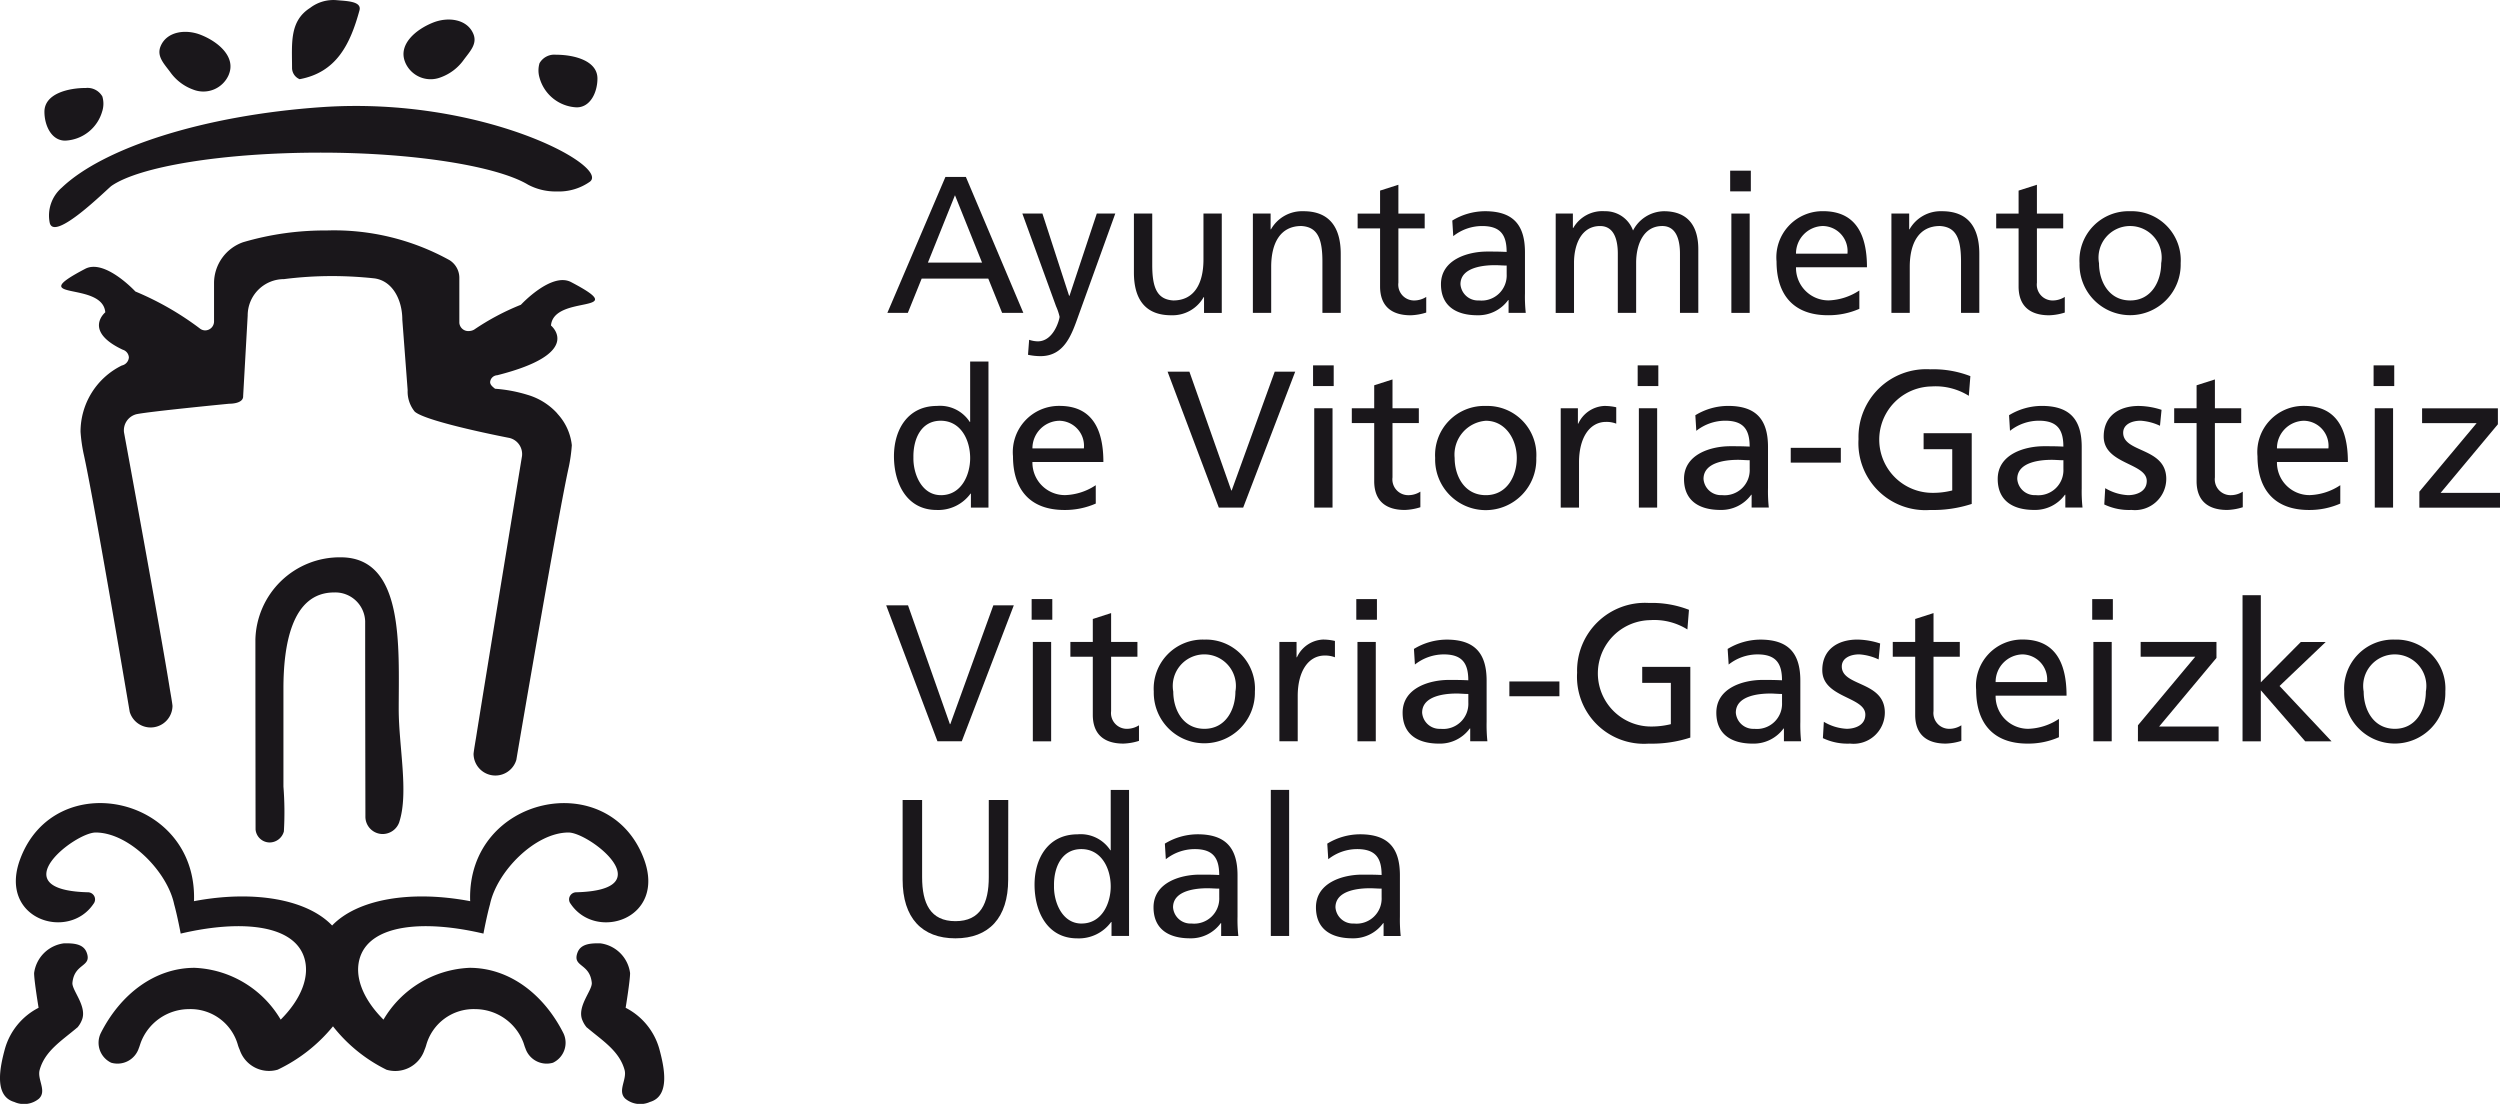 <svg id="Grupo_4563" data-name="Grupo 4563" xmlns="http://www.w3.org/2000/svg" width="203.69" height="89.94" viewBox="0 0 203.69 89.94">
  <path id="Trazado_6896" data-name="Trazado 6896" d="M1016.352,112.823l-2.206,5.492h4.413Zm-.778-1.489h1.667l4.682,11.076h-1.729l-1.128-2.793h-5.428l-1.128,2.793h-1.667Z" transform="translate(-938.545 -96.917)" fill="#1a171b"/>
  <path id="Trazado_6897" data-name="Trazado 6897" d="M1041.772,129.858a2.338,2.338,0,0,0,.7.127c1.334,0,1.781-1.842,1.781-2a4.367,4.367,0,0,0-.287-.855l-2.747-7.557h1.635l2.174,6.7h.032l2.224-6.7h1.506l-2.984,8.271c-.554,1.554-1.141,3.346-3.111,3.346a4.871,4.871,0,0,1-1.015-.11Z" transform="translate(-957.922 -102.173)" fill="#1a171b"/>
  <path id="Trazado_6898" data-name="Trazado 6898" d="M1073.492,127.668h-1.445v-1.286h-.031a2.913,2.913,0,0,1-2.649,1.478c-2.1,0-3.033-1.3-3.033-3.478v-4.809h1.493v4.191c0,1.889.413,2.809,1.714,2.89,1.7,0,2.46-1.365,2.46-3.334v-3.746h1.492Z" transform="translate(-973.947 -102.174)" fill="#1a171b"/>
  <path id="Trazado_6899" data-name="Trazado 6899" d="M1093.11,119.24h1.445v1.284h.031a2.911,2.911,0,0,1,2.652-1.473c2.095,0,3.03,1.3,3.03,3.475v4.807h-1.493v-4.186c0-1.893-.412-2.814-1.714-2.891-1.7,0-2.46,1.364-2.46,3.333v3.745h-1.492Z" transform="translate(-991.03 -101.841)" fill="#1a171b"/>
  <path id="Trazado_6900" data-name="Trazado 6900" d="M1122.15,116.642h-2.143v4.426a1.285,1.285,0,0,0,1.253,1.447,1.836,1.836,0,0,0,1.016-.29V123.5a4.653,4.653,0,0,1-1.27.222c-1.54,0-2.491-.728-2.491-2.349v-4.728h-1.828v-1.208h1.828v-1.873l1.492-.476v2.349h2.143Z" transform="translate(-1006.072 -98.034)" fill="#1a171b"/>
  <path id="Trazado_6901" data-name="Trazado 6901" d="M1140.8,123.477c-.319,0-.636-.031-.954-.031-.81,0-2.811.127-2.811,1.554a1.429,1.429,0,0,0,1.509,1.32,2.046,2.046,0,0,0,2.256-2.129Zm-4.431-3.666a5.145,5.145,0,0,1,2.666-.761c2.319,0,3.255,1.142,3.255,3.348v3.351a12.158,12.158,0,0,0,.065,1.585h-1.4v-1.047h-.031a3.005,3.005,0,0,1-2.509,1.24c-1.746,0-2.969-.764-2.969-2.527,0-2.029,2.222-2.663,3.761-2.663.589,0,1,0,1.589.031,0-1.4-.51-2.11-2-2.11a3.783,3.783,0,0,0-2.349.824Z" transform="translate(-1018.042 -101.841)" fill="#1a171b"/>
  <path id="Trazado_6902" data-name="Trazado 6902" d="M1161.263,119.24h1.4v1.174h.032a2.726,2.726,0,0,1,2.569-1.363,2.387,2.387,0,0,1,2.3,1.571,2.884,2.884,0,0,1,2.509-1.571c2.063,0,2.809,1.332,2.809,3.094v5.189h-1.494v-4.824c0-1-.237-2.253-1.442-2.253-1.525,0-2.129,1.494-2.129,3v4.078h-1.493v-4.824c0-1-.237-2.253-1.444-2.253-1.521,0-2.125,1.494-2.125,3v4.078h-1.493Z" transform="translate(-1034.511 -101.841)" fill="#1a171b"/>
  <path id="Trazado_6903" data-name="Trazado 6903" d="M1200.631,113.416h1.492v8.093h-1.492Zm1.586-1.808h-1.684v-1.686h1.684Z" transform="translate(-1059.566 -96.016)" fill="#1a171b"/>
  <path id="Trazado_6904" data-name="Trazado 6904" d="M1216.746,122.509a2.045,2.045,0,0,0-2.017-2.253,2.242,2.242,0,0,0-2.175,2.253Zm.969,4.494a6.236,6.236,0,0,1-2.555.522c-2.876,0-4.192-1.745-4.192-4.378a3.761,3.761,0,0,1,3.793-4.1c2.7,0,3.575,1.966,3.575,4.569h-5.782a2.651,2.651,0,0,0,2.668,2.7,4.819,4.819,0,0,0,2.493-.809Z" transform="translate(-1066.223 -101.841)" fill="#1a171b"/>
  <path id="Trazado_6905" data-name="Trazado 6905" d="M1236.825,119.24h1.447v1.284h.03a2.911,2.911,0,0,1,2.652-1.473c2.1,0,3.032,1.3,3.032,3.475v4.807h-1.49v-4.186c0-1.893-.413-2.814-1.716-2.891-1.7,0-2.461,1.364-2.461,3.333v3.745h-1.493Z" transform="translate(-1082.72 -101.841)" fill="#1a171b"/>
  <path id="Trazado_6906" data-name="Trazado 6906" d="M1265.866,116.642h-2.142v4.426a1.286,1.286,0,0,0,1.255,1.447,1.829,1.829,0,0,0,1.015-.29V123.5a4.641,4.641,0,0,1-1.272.222c-1.537,0-2.491-.728-2.491-2.349v-4.728h-1.825v-1.208h1.825v-1.873l1.493-.476v2.349h2.142Z" transform="translate(-1097.764 -98.034)" fill="#1a171b"/>
  <path id="Trazado_6907" data-name="Trazado 6907" d="M1283.294,126.319c1.745,0,2.525-1.588,2.525-3.032a2.574,2.574,0,1,0-5.066,0c0,1.444.778,3.032,2.541,3.032m0-7.269a3.992,3.992,0,0,1,4.112,4.237,4.121,4.121,0,1,1-8.239,0,3.994,3.994,0,0,1,4.127-4.237" transform="translate(-1109.734 -101.84)" fill="#1a171b"/>
  <path id="Trazado_6908" data-name="Trazado 6908" d="M1016.158,163.766c1.683,0,2.382-1.668,2.382-3.018,0-1.507-.779-3.047-2.4-3.047s-2.252,1.524-2.223,3c-.03,1.269.636,3.064,2.24,3.064m2.445-.127h-.031a3.254,3.254,0,0,1-2.762,1.333c-2.445,0-3.478-2.174-3.478-4.38,0-2.177,1.143-4.095,3.494-4.095a2.88,2.88,0,0,1,2.681,1.3h.033v-4.92h1.492v11.9H1018.6Z" transform="translate(-939.495 -123.421)" fill="#1a171b"/>
  <path id="Trazado_6909" data-name="Trazado 6909" d="M1044.892,166.334a2.042,2.042,0,0,0-2.016-2.253,2.242,2.242,0,0,0-2.175,2.253Zm.969,4.494a6.229,6.229,0,0,1-2.554.522c-2.875,0-4.191-1.746-4.191-4.38a3.761,3.761,0,0,1,3.792-4.1c2.7,0,3.573,1.966,3.573,4.569H1040.7a2.65,2.65,0,0,0,2.668,2.7,4.762,4.762,0,0,0,2.491-.809Z" transform="translate(-956.582 -129.799)" fill="#1a171b"/>
  <path id="Trazado_6910" data-name="Trazado 6910" d="M1080.071,166.235h-1.985l-4.175-11.077h1.778l3.413,9.68h.033l3.507-9.68h1.668Z" transform="translate(-978.782 -124.877)" fill="#1a171b"/>
  <path id="Trazado_6911" data-name="Trazado 6911" d="M1106.752,157.239h1.49v8.093h-1.49Zm1.586-1.808h-1.682v-1.686h1.682Z" transform="translate(-999.673 -123.976)" fill="#1a171b"/>
  <path id="Trazado_6912" data-name="Trazado 6912" d="M1120.838,160.465h-2.146v4.426a1.287,1.287,0,0,0,1.258,1.447,1.808,1.808,0,0,0,1.013-.288v1.27a4.632,4.632,0,0,1-1.27.222c-1.537,0-2.491-.728-2.491-2.347v-4.73h-1.825v-1.208h1.825v-1.872l1.49-.477v2.349h2.146Z" transform="translate(-1005.237 -125.993)" fill="#1a171b"/>
  <path id="Trazado_6913" data-name="Trazado 6913" d="M1138.264,170.146c1.745,0,2.522-1.588,2.522-3.03,0-1.54-.936-3.032-2.522-3.032a2.765,2.765,0,0,0-2.541,3.032c0,1.442.778,3.03,2.541,3.03m0-7.268a3.991,3.991,0,0,1,4.111,4.237,4.122,4.122,0,1,1-8.24,0,4,4,0,0,1,4.129-4.237" transform="translate(-1017.204 -129.802)" fill="#1a171b"/>
  <path id="Trazado_6914" data-name="Trazado 6914" d="M1162.4,163.063h1.4v1.255h.029a2.464,2.464,0,0,1,2.113-1.444,4.316,4.316,0,0,1,.982.108v1.335a2.189,2.189,0,0,0-.826-.143c-1.334,0-2.207,1.271-2.207,3.3v3.681H1162.4Z" transform="translate(-1035.239 -129.799)" fill="#1a171b"/>
  <path id="Trazado_6915" data-name="Trazado 6915" d="M1179.813,157.239h1.49v8.093h-1.49Zm1.586-1.808h-1.683v-1.686h1.683Z" transform="translate(-1046.285 -123.976)" fill="#1a171b"/>
  <path id="Trazado_6916" data-name="Trazado 6916" d="M1195.5,167.3c-.316,0-.636-.033-.952-.033-.81,0-2.81.127-2.81,1.556a1.427,1.427,0,0,0,1.509,1.32,2.045,2.045,0,0,0,2.253-2.13Zm-4.428-3.667a5.139,5.139,0,0,1,2.666-.759c2.318,0,3.254,1.14,3.254,3.346v3.351a12.5,12.5,0,0,0,.065,1.585h-1.4v-1.047h-.03a3.007,3.007,0,0,1-2.51,1.24c-1.748,0-2.968-.761-2.968-2.525,0-2.031,2.22-2.665,3.761-2.665.589,0,1,0,1.587.031,0-1.4-.508-2.11-2-2.11a3.806,3.806,0,0,0-2.347.824Z" transform="translate(-1052.942 -129.802)" fill="#1a171b"/>
  <rect id="Rectángulo_3058" data-name="Rectángulo 3058" width="4.081" height="1.205" transform="translate(145.902 36.488)" fill="#1a171b"/>
  <path id="Trazado_6917" data-name="Trazado 6917" d="M1238.407,156.788a5.105,5.105,0,0,0-3.049-.764,4.335,4.335,0,0,0-.079,8.666,6.341,6.341,0,0,0,1.778-.192v-3.362h-2.333v-1.3h3.92v5.76a10.14,10.14,0,0,1-3.383.493,5.457,5.457,0,0,1-5.84-5.777,5.521,5.521,0,0,1,5.858-5.684,8.33,8.33,0,0,1,3.255.557Z" transform="translate(-1077.996 -124.538)" fill="#1a171b"/>
  <path id="Trazado_6918" data-name="Trazado 6918" d="M1266.105,167.3c-.317,0-.637-.033-.951-.033-.811,0-2.809.127-2.809,1.556a1.425,1.425,0,0,0,1.506,1.32,2.044,2.044,0,0,0,2.254-2.13Zm-4.429-3.667a5.145,5.145,0,0,1,2.667-.759c2.318,0,3.254,1.14,3.254,3.346v3.351a12.238,12.238,0,0,0,.065,1.585h-1.4v-1.047h-.031a3,3,0,0,1-2.51,1.24c-1.748,0-2.968-.761-2.968-2.525,0-2.031,2.222-2.665,3.761-2.665.589,0,1,0,1.588.031,0-1.4-.509-2.11-2-2.11a3.8,3.8,0,0,0-2.349.824Z" transform="translate(-1097.987 -129.802)" fill="#1a171b"/>
  <path id="Trazado_6919" data-name="Trazado 6919" d="M1284.726,169.573a4.01,4.01,0,0,0,1.859.57c.682,0,1.525-.287,1.525-1.157,0-1.478-3.508-1.352-3.508-3.621,0-1.679,1.252-2.491,2.857-2.491a6.252,6.252,0,0,1,1.856.316l-.127,1.3a4.356,4.356,0,0,0-1.571-.413c-.762,0-1.428.317-1.428.982,0,1.65,3.511,1.174,3.511,3.762a2.549,2.549,0,0,1-2.828,2.525,4.669,4.669,0,0,1-2.223-.445Z" transform="translate(-1113.201 -129.799)" fill="#1a171b"/>
  <path id="Trazado_6920" data-name="Trazado 6920" d="M1305.925,160.465h-2.144v4.426a1.285,1.285,0,0,0,1.255,1.447,1.829,1.829,0,0,0,1.017-.288v1.27a4.643,4.643,0,0,1-1.27.222c-1.54,0-2.494-.728-2.494-2.347v-4.73h-1.825v-1.208h1.825v-1.872l1.493-.477v2.349h2.144Z" transform="translate(-1123.32 -125.993)" fill="#1a171b"/>
  <path id="Trazado_6921" data-name="Trazado 6921" d="M1325,166.334a2.044,2.044,0,0,0-2.017-2.253,2.24,2.24,0,0,0-2.175,2.253Zm.967,4.494a6.235,6.235,0,0,1-2.554.522c-2.875,0-4.192-1.746-4.192-4.38a3.76,3.76,0,0,1,3.793-4.1c2.7,0,3.573,1.966,3.573,4.569h-5.779a2.65,2.65,0,0,0,2.668,2.7,4.774,4.774,0,0,0,2.492-.809Z" transform="translate(-1135.29 -129.799)" fill="#1a171b"/>
  <path id="Trazado_6922" data-name="Trazado 6922" d="M1345.444,157.239h1.491v8.093h-1.491Zm1.586-1.808h-1.682v-1.686h1.682Z" transform="translate(-1151.957 -123.976)" fill="#1a171b"/>
  <path id="Trazado_6923" data-name="Trazado 6923" d="M1355.645,170.19l4.669-5.584h-4.446V163.4h6.176v1.3l-4.666,5.588h4.839v1.205h-6.572Z" transform="translate(-1158.526 -130.132)" fill="#1a171b"/>
  <path id="Trazado_6924" data-name="Trazado 6924" d="M1016.737,218.824h-1.983l-4.177-11.079h1.779l3.412,9.681h.034l3.507-9.681h1.667Z" transform="translate(-938.375 -158.427)" fill="#1a171b"/>
  <path id="Trazado_6925" data-name="Trazado 6925" d="M1043.414,209.835h1.492v8.095h-1.492Zm1.587-1.809h-1.684v-1.682H1045Z" transform="translate(-959.263 -157.532)" fill="#1a171b"/>
  <path id="Trazado_6926" data-name="Trazado 6926" d="M1057.5,213.052h-2.144v4.429a1.285,1.285,0,0,0,1.255,1.444,1.828,1.828,0,0,0,1.016-.288v1.27a4.643,4.643,0,0,1-1.27.222c-1.54,0-2.493-.728-2.493-2.347v-4.73h-1.827v-1.205h1.827v-1.872l1.492-.479v2.35h2.144Z" transform="translate(-964.827 -159.544)" fill="#1a171b"/>
  <path id="Trazado_6927" data-name="Trazado 6927" d="M1074.93,222.731c1.747,0,2.525-1.585,2.525-3.032a2.573,2.573,0,1,0-5.063,0c0,1.447.775,3.032,2.538,3.032m0-7.269a3.99,3.99,0,0,1,4.112,4.237,4.12,4.12,0,1,1-8.238,0,3.994,3.994,0,0,1,4.126-4.237" transform="translate(-976.799 -163.35)" fill="#1a171b"/>
  <path id="Trazado_6928" data-name="Trazado 6928" d="M1099.072,215.649h1.4V216.9h.031a2.464,2.464,0,0,1,2.113-1.444,4.282,4.282,0,0,1,.983.112V216.9a2.219,2.219,0,0,0-.824-.143c-1.335,0-2.208,1.271-2.208,3.3v3.684h-1.492Z" transform="translate(-994.834 -163.347)" fill="#1a171b"/>
  <path id="Trazado_6929" data-name="Trazado 6929" d="M1116.482,209.835h1.492v8.095h-1.492Zm1.586-1.809h-1.681v-1.682h1.681Z" transform="translate(-1005.881 -157.532)" fill="#1a171b"/>
  <path id="Trazado_6930" data-name="Trazado 6930" d="M1132.168,219.892c-.32,0-.639-.036-.953-.036-.811,0-2.81.13-2.81,1.559a1.424,1.424,0,0,0,1.506,1.317,2.046,2.046,0,0,0,2.258-2.126Zm-4.431-3.67a5.182,5.182,0,0,1,2.666-.759c2.318,0,3.256,1.143,3.256,3.348v3.349a12.8,12.8,0,0,0,.063,1.588h-1.4V222.7h-.031a3.007,3.007,0,0,1-2.506,1.237c-1.748,0-2.97-.759-2.97-2.522,0-2.035,2.224-2.667,3.763-2.667.588,0,1,0,1.588.03,0-1.4-.51-2.11-2-2.11a3.8,3.8,0,0,0-2.35.826Z" transform="translate(-1012.535 -163.35)" fill="#1a171b"/>
  <rect id="Rectángulo_3059" data-name="Rectángulo 3059" width="4.078" height="1.205" transform="translate(122.977 55.523)" fill="#1a171b"/>
  <path id="Trazado_6931" data-name="Trazado 6931" d="M1175.068,209.372a5.089,5.089,0,0,0-3.046-.759,4.334,4.334,0,0,0-.08,8.664,6.6,6.6,0,0,0,1.778-.189v-3.367h-2.333v-1.3h3.92v5.76a10.055,10.055,0,0,1-3.38.493,5.458,5.458,0,0,1-5.844-5.777,5.525,5.525,0,0,1,5.86-5.684,8.3,8.3,0,0,1,3.253.558Z" transform="translate(-1037.586 -158.086)" fill="#1a171b"/>
  <path id="Trazado_6932" data-name="Trazado 6932" d="M1202.777,219.892c-.319,0-.638-.036-.954-.036-.812,0-2.811.13-2.811,1.559a1.426,1.426,0,0,0,1.507,1.317,2.047,2.047,0,0,0,2.258-2.126Zm-4.431-3.67a5.185,5.185,0,0,1,2.665-.759c2.321,0,3.257,1.143,3.257,3.348v3.349a12.714,12.714,0,0,0,.063,1.588h-1.4V222.7h-.028a3.016,3.016,0,0,1-2.51,1.237c-1.746,0-2.969-.759-2.969-2.522,0-2.035,2.222-2.667,3.761-2.667.587,0,1,0,1.59.03,0-1.4-.511-2.11-2-2.11a3.793,3.793,0,0,0-2.346.826Z" transform="translate(-1057.584 -163.35)" fill="#1a171b"/>
  <path id="Trazado_6933" data-name="Trazado 6933" d="M1221.391,222.157a3.983,3.983,0,0,0,1.86.57c.681,0,1.521-.287,1.521-1.157,0-1.473-3.508-1.352-3.508-3.621,0-1.679,1.255-2.491,2.859-2.491a6.213,6.213,0,0,1,1.856.319l-.125,1.3a4.375,4.375,0,0,0-1.571-.413c-.762,0-1.429.319-1.429.985,0,1.651,3.507,1.174,3.507,3.762a2.546,2.546,0,0,1-2.827,2.522,4.657,4.657,0,0,1-2.22-.445Z" transform="translate(-1072.792 -163.348)" fill="#1a171b"/>
  <path id="Trazado_6934" data-name="Trazado 6934" d="M1242.589,213.052h-2.141v4.429a1.284,1.284,0,0,0,1.255,1.444,1.812,1.812,0,0,0,1.013-.288v1.27a4.644,4.644,0,0,1-1.27.222c-1.537,0-2.491-.728-2.491-2.347v-4.73h-1.827v-1.205h1.827v-1.872l1.494-.479v2.35h2.141Z" transform="translate(-1082.913 -159.544)" fill="#1a171b"/>
  <path id="Trazado_6935" data-name="Trazado 6935" d="M1261.672,218.92a2.045,2.045,0,0,0-2.016-2.256,2.244,2.244,0,0,0-2.175,2.256Zm.968,4.491a6.181,6.181,0,0,1-2.554.522c-2.874,0-4.191-1.745-4.191-4.38a3.761,3.761,0,0,1,3.792-4.1c2.7,0,3.573,1.969,3.573,4.574h-5.779a2.648,2.648,0,0,0,2.668,2.7,4.764,4.764,0,0,0,2.491-.809Z" transform="translate(-1094.886 -163.347)" fill="#1a171b"/>
  <path id="Trazado_6936" data-name="Trazado 6936" d="M1282.114,209.835h1.492v8.095h-1.492Zm1.586-1.809h-1.682v-1.682h1.682Z" transform="translate(-1111.553 -157.532)" fill="#1a171b"/>
  <path id="Trazado_6937" data-name="Trazado 6937" d="M1292.31,222.782l4.668-5.584h-4.447v-1.205h6.177v1.3l-4.668,5.588h4.843v1.209h-6.574Z" transform="translate(-1118.119 -163.689)" fill="#1a171b"/>
  <path id="Trazado_6938" data-name="Trazado 6938" d="M1315.852,205.465h1.49v7.1l3.257-3.286h2.029l-3.761,3.585,4.238,4.511h-2.144l-3.619-4.161v4.161h-1.49Z" transform="translate(-1133.139 -156.972)" fill="#1a171b"/>
  <path id="Trazado_6939" data-name="Trazado 6939" d="M1342.858,222.731c1.745,0,2.526-1.585,2.526-3.032a2.574,2.574,0,1,0-5.066,0c0,1.447.777,3.032,2.541,3.032m0-7.269a3.992,3.992,0,0,1,4.112,4.237,4.121,4.121,0,1,1-8.239,0,3.994,3.994,0,0,1,4.127-4.237" transform="translate(-1147.735 -163.35)" fill="#1a171b"/>
  <path id="Trazado_6940" data-name="Trazado 6940" d="M1022.869,258.06c0,3.113-1.574,4.778-4.3,4.778s-4.3-1.665-4.3-4.778v-6.49h1.588v6.285c0,2.127.666,3.585,2.714,3.585s2.718-1.458,2.718-3.585V251.57h1.587Z" transform="translate(-940.727 -186.387)" fill="#1a171b"/>
  <path id="Trazado_6941" data-name="Trazado 6941" d="M1047.8,260.177c1.682,0,2.38-1.668,2.38-3.017,0-1.507-.776-3.047-2.395-3.047s-2.256,1.524-2.225,3c-.031,1.274.638,3.066,2.24,3.066m2.445-.127h-.031a3.254,3.254,0,0,1-2.76,1.334c-2.445,0-3.48-2.174-3.48-4.381,0-2.177,1.145-4.095,3.495-4.095a2.885,2.885,0,0,1,2.682,1.3h.029v-4.92h1.493v11.9h-1.428Z" transform="translate(-959.683 -184.932)" fill="#1a171b"/>
  <path id="Trazado_6942" data-name="Trazado 6942" d="M1076.108,263.712c-.318,0-.637-.031-.953-.031-.81,0-2.811.127-2.811,1.554a1.427,1.427,0,0,0,1.508,1.32,2.046,2.046,0,0,0,2.256-2.129Zm-4.431-3.666a5.144,5.144,0,0,1,2.668-.761c2.317,0,3.253,1.14,3.253,3.348v3.351a12.091,12.091,0,0,0,.066,1.585h-1.4v-1.047h-.031a3,3,0,0,1-2.51,1.238c-1.746,0-2.969-.759-2.969-2.525,0-2.031,2.222-2.663,3.762-2.663.589,0,1,0,1.589.029,0-1.4-.51-2.11-2-2.11a3.806,3.806,0,0,0-2.349.826Z" transform="translate(-976.769 -191.31)" fill="#1a171b"/>
  <rect id="Rectángulo_3060" data-name="Rectángulo 3060" width="1.492" height="11.901" transform="translate(103.541 64.357)" fill="#1a171b"/>
  <path id="Trazado_6943" data-name="Trazado 6943" d="M1112.659,263.712c-.316,0-.635-.031-.951-.031-.811,0-2.81.127-2.81,1.554a1.427,1.427,0,0,0,1.509,1.32,2.044,2.044,0,0,0,2.252-2.129Zm-4.428-3.666a5.143,5.143,0,0,1,2.665-.761c2.321,0,3.253,1.14,3.253,3.348v3.351a12.412,12.412,0,0,0,.065,1.585h-1.395v-1.047h-.032a3.005,3.005,0,0,1-2.508,1.238c-1.748,0-2.97-.759-2.97-2.525,0-2.031,2.222-2.663,3.761-2.663.589,0,1,0,1.588.029,0-1.4-.508-2.11-2-2.11a3.8,3.8,0,0,0-2.347.826Z" transform="translate(-1000.09 -191.31)" fill="#1a171b"/>
  <path id="Trazado_6944" data-name="Trazado 6944" d="M861.144,101.755a4.769,4.769,0,0,0,2.373.57,4.392,4.392,0,0,0,2.708-.8c1.63-1.289-8.855-6.961-21.835-6.072-9.651.665-17.8,3.321-21.2,6.561a3,3,0,0,0-.988,2.843c.325,1.642,4.66-2.708,5.031-2.982,2.253-1.571,9.033-2.713,17.046-2.713,7.7,0,14.372,1.114,16.868,2.592" transform="translate(-818.155 -86.726)" fill="#1a171b"/>
  <path id="Trazado_6945" data-name="Trazado 6945" d="M878.32,72.147c-1.711,1.081-1.481,2.908-1.481,4.914a1,1,0,0,0,.619.9c2.959-.553,4.1-2.77,4.875-5.607.2-.749-1.05-.755-1.832-.829a3.118,3.118,0,0,0-2.181.621" transform="translate(-853.044 -71.509)" fill="#1a171b"/>
  <path id="Trazado_6946" data-name="Trazado 6946" d="M932.39,85.692a3.287,3.287,0,0,0,3.03,2.421c1.126,0,1.69-1.244,1.69-2.35,0-1.456-1.9-1.938-3.38-1.938a1.385,1.385,0,0,0-1.34.693,2.08,2.08,0,0,0,0,1.174" transform="translate(-888.433 -79.366)" fill="#1a171b"/>
  <path id="Trazado_6947" data-name="Trazado 6947" d="M902.075,79.379c-.584-1.419.836-2.652,2.283-3.227,1.233-.488,2.776-.28,3.276.93.329.8-.254,1.394-.77,2.086a3.965,3.965,0,0,1-1.9,1.451,2.249,2.249,0,0,1-2.891-1.239" transform="translate(-869.065 -74.315)" fill="#1a171b"/>
  <path id="Trazado_6948" data-name="Trazado 6948" d="M825.846,93.177a3.286,3.286,0,0,1-3.029,2.423c-1.126,0-1.689-1.245-1.689-2.352,0-1.456,1.9-1.938,3.379-1.938a1.389,1.389,0,0,1,1.341.694,2.07,2.07,0,0,1,0,1.173" transform="translate(-817.508 -84.142)" fill="#1a171b"/>
  <path id="Trazado_6949" data-name="Trazado 6949" d="M852.663,82.148c.584-1.421-.837-2.656-2.283-3.227-1.234-.491-2.778-.283-3.278.93-.328.8.253,1.393.771,2.082a3.933,3.933,0,0,0,1.9,1.452,2.249,2.249,0,0,0,2.893-1.236" transform="translate(-834.018 -76.08)" fill="#1a171b"/>
  <path id="Trazado_6950" data-name="Trazado 6950" d="M865.319,138.3a4.461,4.461,0,0,1,1.186,2.578,13.035,13.035,0,0,1-.247,1.774c-.783,3.472-3.9,21.62-4.273,23.86a1.779,1.779,0,0,1-3.486-.47c0-.163.2-1.321.2-1.321.736-4.652,3.746-22.952,3.746-22.952a1.351,1.351,0,0,0-1.01-1.48s-6.776-1.3-7.728-2.146a2.582,2.582,0,0,1-.578-1.749l-.435-5.749c0-1.6-.8-3.227-2.375-3.371a32.549,32.549,0,0,0-3.377-.177,30.954,30.954,0,0,0-3.887.248,2.959,2.959,0,0,0-2.959,2.96l-.37,6.564c.033.658-1.134.629-1.134.629s-6.445.623-7.561.854a1.353,1.353,0,0,0-1.012,1.481s3.008,16.326,3.744,20.977c0,0,.206,1.161.206,1.323a1.78,1.78,0,0,1-3.486.469c-.376-2.24-2.977-17.568-3.758-21.042a12.988,12.988,0,0,1-.248-1.771,6.011,6.011,0,0,1,3.365-5.406.731.731,0,0,0,.574-.655.7.7,0,0,0-.5-.631c-3.26-1.535-1.422-3.047-1.422-3.047-.22-2.6-6.755-.864-1.638-3.543,1.6-.84,4.089,1.847,4.089,1.847a24.128,24.128,0,0,1,5.236,3,.7.7,0,0,0,.437.169.728.728,0,0,0,.736-.72v-3.155a3.539,3.539,0,0,1,2.367-3.309,23.547,23.547,0,0,1,6.8-.957,19.434,19.434,0,0,1,10.019,2.418,1.7,1.7,0,0,1,.8,1.408v3.7a.729.729,0,0,0,.791.668.9.9,0,0,0,.412-.114,19.932,19.932,0,0,1,3.814-2.028s2.484-2.686,4.086-1.847c5.119,2.682-1.418.942-1.636,3.54,0,0,2.751,2.249-4.385,4.051a.608.608,0,0,0-.573.558c0,.228.212.389.4.541a11.881,11.881,0,0,1,2.657.5,5.269,5.269,0,0,1,2.422,1.521" transform="translate(-819.915 -104.604)" fill="#1a171b"/>
  <path id="Trazado_6951" data-name="Trazado 6951" d="M868.6,203.678a6.873,6.873,0,0,1,6.953-6.734c5.2,0,4.725,7.272,4.725,12.386,0,2.985.818,6.759.056,9.148l-.011.043a1.44,1.44,0,0,1-1.349.968,1.411,1.411,0,0,1-1.41-1.447s-.02-9.616-.02-15.892a2.433,2.433,0,0,0-2.527-2.343c-3.5,0-4.132,4.394-4.132,7.836v7.976a26.823,26.823,0,0,1,.036,3.658,1.211,1.211,0,0,1-1.146.9,1.159,1.159,0,0,1-1.16-1.055s-.014-9.387-.014-15.446" transform="translate(-847.792 -151.536)" fill="#1a171b"/>
  <path id="Trazado_6952" data-name="Trazado 6952" d="M840.536,270.445a13.06,13.06,0,0,1-4.505,3.532,2.517,2.517,0,0,1-3.092-1.616A3.389,3.389,0,0,1,832.8,272a4.008,4.008,0,0,0-4-2.958,4.214,4.214,0,0,0-3.932,2.748l-.116.346c-.007.023-.02.049-.03.074a1.828,1.828,0,0,1-2.253,1.2,1.8,1.8,0,0,1-.86-2.394c1.614-3.212,4.436-5.339,7.652-5.339a8.56,8.56,0,0,1,7.015,4.222c1.662-1.659,2.441-3.554,1.888-5.141-.93-2.645-5.255-2.995-10.035-1.869,0,0-.266-1.433-.531-2.381-.558-2.679-3.68-5.855-6.4-5.855-1.689,0-7.75,4.688-.633,4.869a.587.587,0,0,1,.5.277.575.575,0,0,1-.035.658c-2.06,3.08-7.806,1.255-5.978-3.641,2.828-7.6,14.4-5.173,14.163,3.37l-.011.062c4.868-.925,9.215-.16,11.263,1.982,2.051-2.14,6.391-2.907,11.254-1.982l-.009-.062c-.235-8.543,11.333-10.965,14.163-3.37,1.825,4.9-3.919,6.721-5.977,3.641a.569.569,0,0,1-.037-.658.588.588,0,0,1,.5-.277c7.118-.181,1.057-4.869-.632-4.869-2.718,0-5.84,3.176-6.4,5.855-.265.948-.533,2.381-.533,2.381-4.777-1.126-9.1-.776-10.033,1.869-.556,1.586.225,3.481,1.889,5.141a8.562,8.562,0,0,1,7.016-4.222c3.215,0,6.036,2.127,7.649,5.339a1.8,1.8,0,0,1-.858,2.394,1.825,1.825,0,0,1-2.252-1.2c-.01-.025-.024-.051-.033-.074l-.113-.346a4.219,4.219,0,0,0-3.932-2.748A4.008,4.008,0,0,0,848.127,272a3.484,3.484,0,0,1-.133.366,2.516,2.516,0,0,1-3.092,1.616,12.612,12.612,0,0,1-4.366-3.54Z" transform="translate(-813.407 -186.823)" fill="#1a171b"/>
  <path id="Trazado_6953" data-name="Trazado 6953" d="M941.767,290.718c1.233,1.043,2.6,1.878,3.024,3.422.215.782-.607,1.705.059,2.341a1.908,1.908,0,0,0,2.006.268c1.681-.483,1.167-2.854.758-4.349a5.4,5.4,0,0,0-2.736-3.325s.362-2.2.362-2.826a2.807,2.807,0,0,0-2.429-2.425c-.784-.014-1.589.036-1.856.756-.44,1.193,1,.84,1.164,2.454.065.623-1.266,1.962-.749,3.093a2.077,2.077,0,0,0,.325.533c.017.028.053.039.071.057" transform="translate(-893.903 -206.965)" fill="#1a171b"/>
  <path id="Trazado_6954" data-name="Trazado 6954" d="M817.38,290.718c-1.234,1.046-2.6,1.878-3.023,3.422-.215.782.607,1.705-.058,2.341a1.914,1.914,0,0,1-2.009.268c-1.68-.483-1.166-2.854-.757-4.349a5.4,5.4,0,0,1,2.737-3.325s-.365-2.2-.365-2.826a2.809,2.809,0,0,1,2.432-2.425c.782-.014,1.588.036,1.854.756.439,1.193-1,.84-1.164,2.454-.063.623,1.266,1.962.748,3.093a2.051,2.051,0,0,1-.325.533c-.018.028-.054.039-.072.057" transform="translate(-811.126 -206.965)" fill="#1a171b"/>
</svg>

